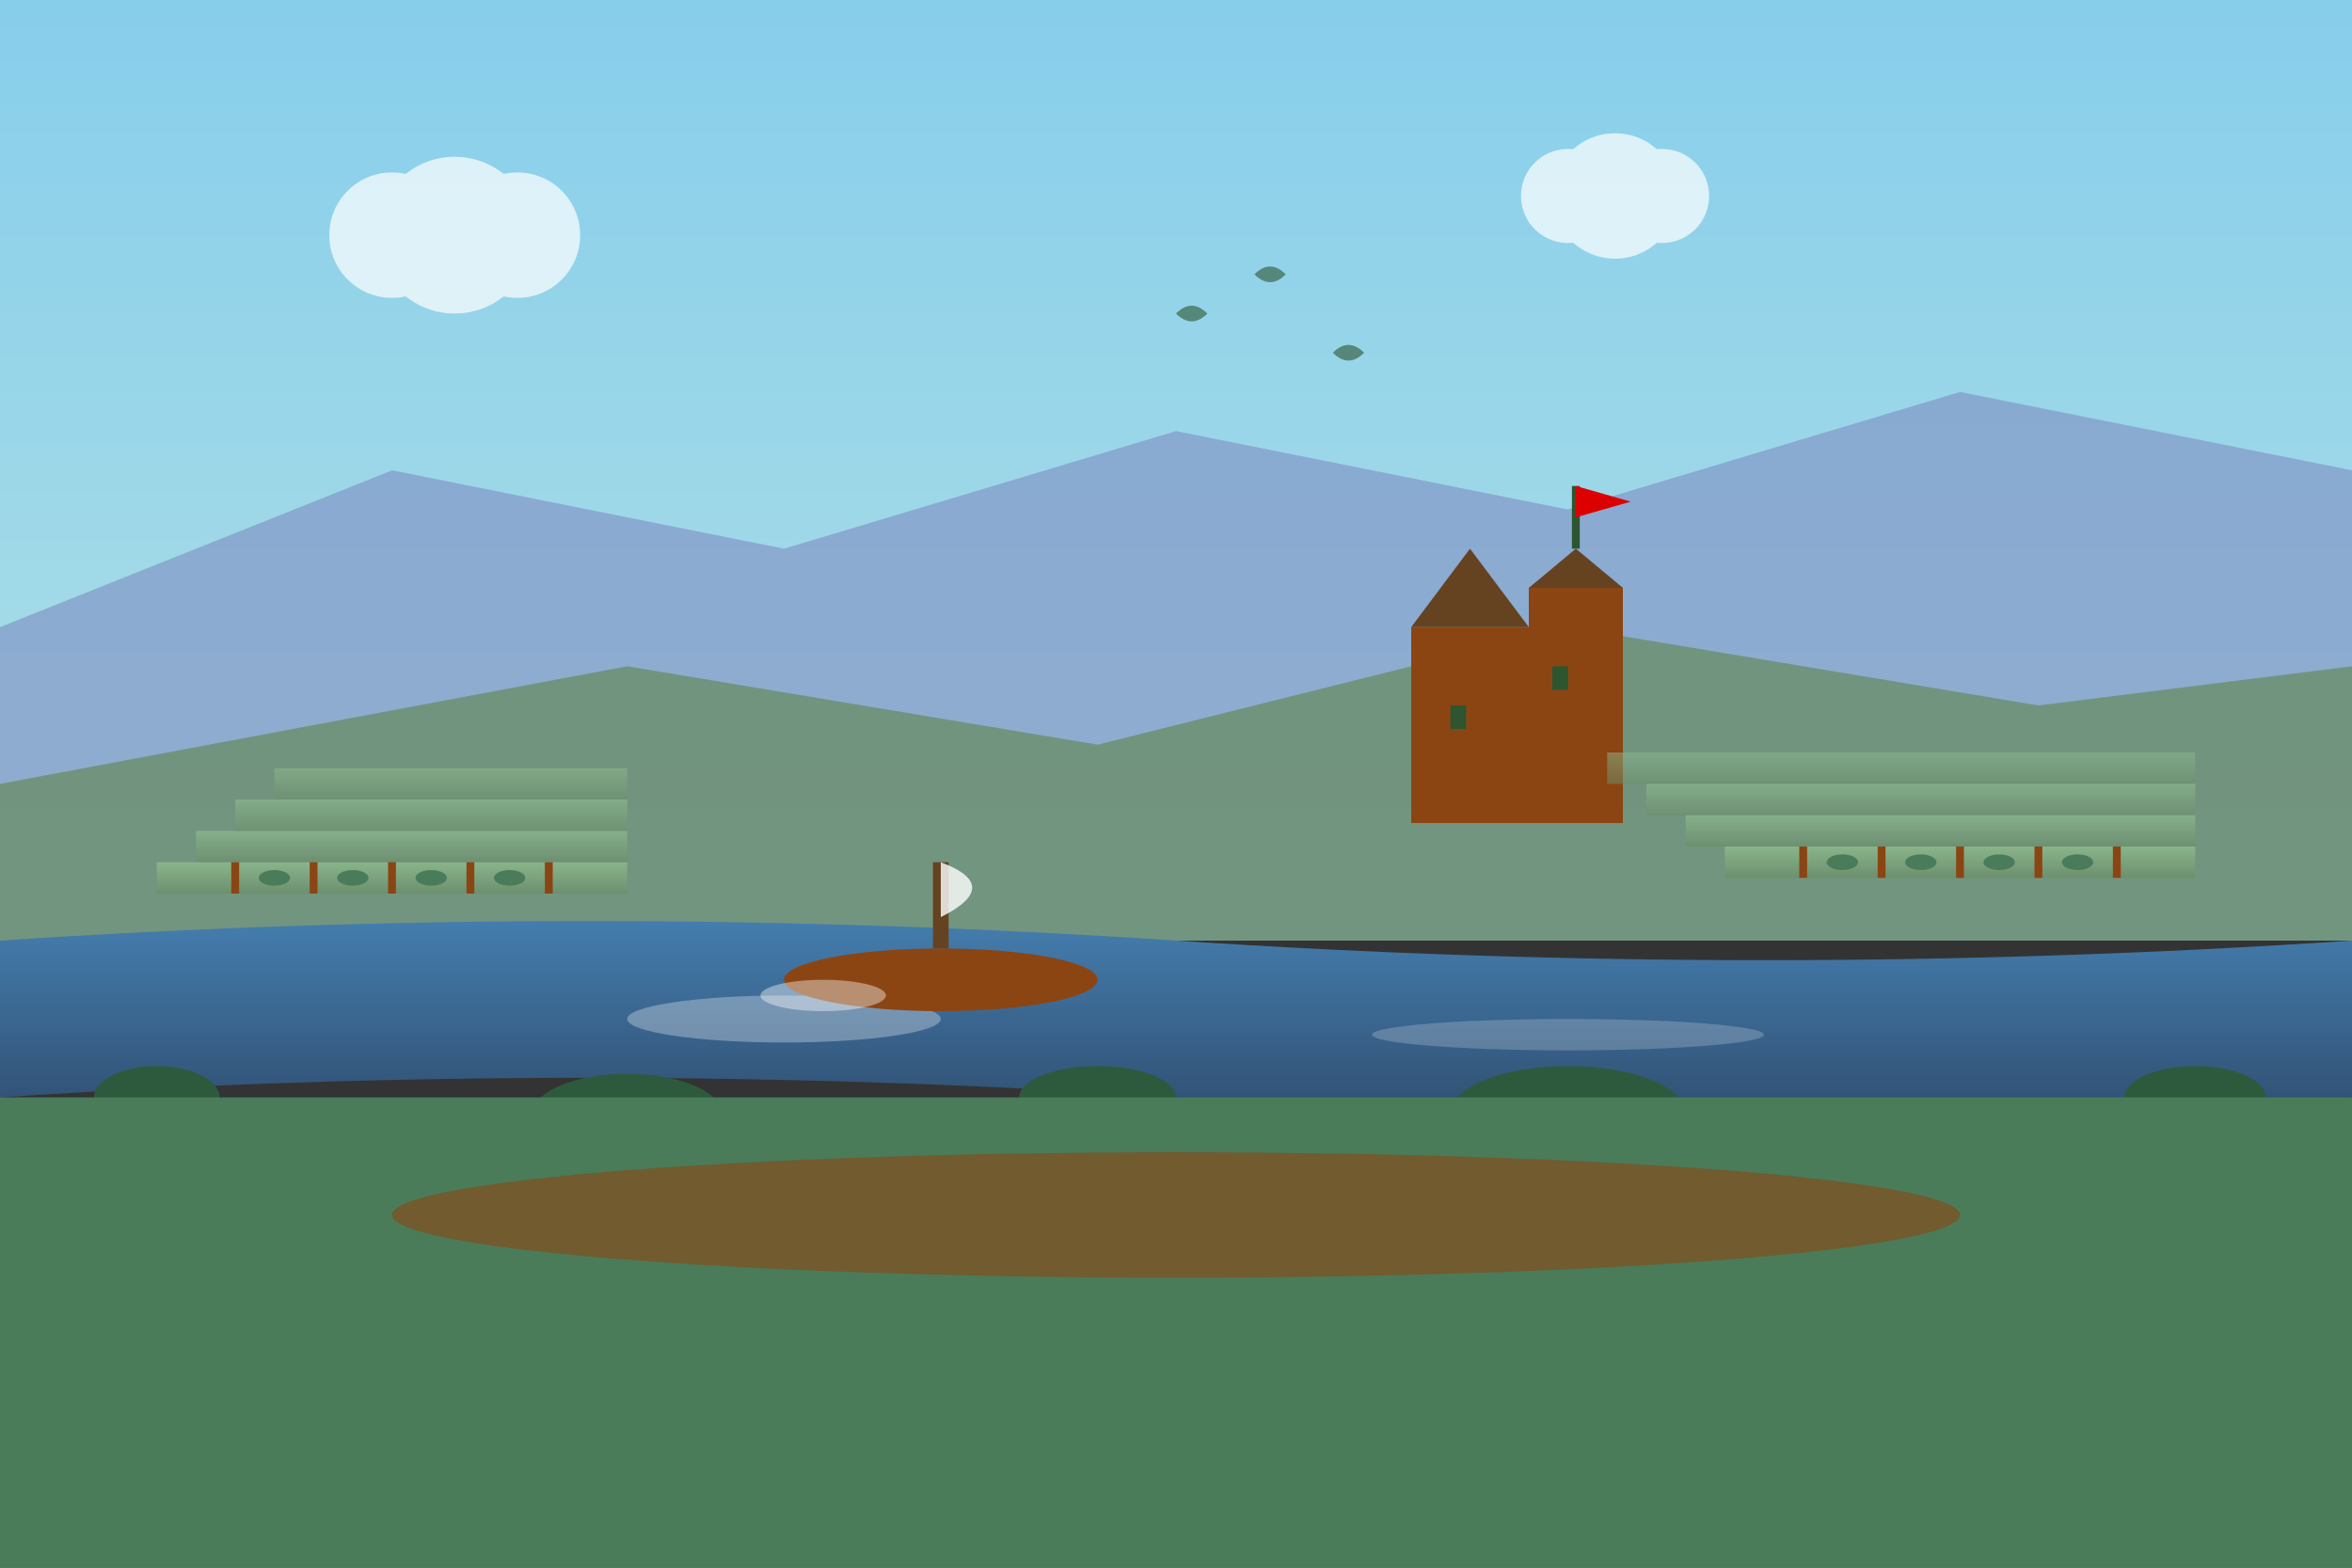 <svg width="300" height="200" viewBox="0 0 300 200" fill="none" xmlns="http://www.w3.org/2000/svg">
  <rect x="0" y="0" width="300" height="200" fill="#333333" stroke="none"/>
  <!-- Rhine Valley with castle and vineyards -->
  <defs>
    <linearGradient id="skyGradient" x1="0%" y1="0%" x2="0%" y2="100%">
      <stop offset="0%" style="stop-color:#87CEEB;stop-opacity:1" />
      <stop offset="100%" style="stop-color:#B0E0E6;stop-opacity:1" />
    </linearGradient>
    <linearGradient id="riverGradient" x1="0%" y1="0%" x2="0%" y2="100%">
      <stop offset="0%" style="stop-color:#4682B4;stop-opacity:1" />
      <stop offset="100%" style="stop-color:#2E4A6B;stop-opacity:1" />
    </linearGradient>
    <linearGradient id="vineyardGradient" x1="0%" y1="0%" x2="0%" y2="100%">
      <stop offset="0%" style="stop-color:#8FBC8F;stop-opacity:1" />
      <stop offset="100%" style="stop-color:#6B8E6B;stop-opacity:1" />
    </linearGradient>
  </defs>
  
  <!-- Sky -->
  <rect width="300" height="120" fill="url(#skyGradient)"/>
  
  <!-- Distant hills -->
  <path d="M0 80 L50 60 L100 70 L150 55 L200 65 L250 50 L300 60 L300 120 L0 120 Z" fill="#7D8DC1" opacity="0.6"/>
  
  <!-- Middle hills with castle -->
  <path d="M0 100 L80 85 L140 95 L200 80 L260 90 L300 85 L300 120 L0 120 Z" fill="#6B8E6B" opacity="0.8"/>
  
  <!-- Castle on hilltop -->
  <g transform="translate(180, 70)">
    <!-- Castle keep -->
    <rect x="0" y="10" width="15" height="25" fill="#8B4513"/>
    <!-- Castle tower -->
    <rect x="15" y="5" width="12" height="30" fill="#8B4513"/>
    <!-- Roof -->
    <polygon points="0,10 7.5,0 15,10" fill="#654321"/>
    <polygon points="15,5 21,0 27,5" fill="#654321"/>
    <!-- Flag -->
    <line x1="21" y1="0" x2="21" y2="-8" stroke="#2C5530" stroke-width="1"/>
    <polygon points="21,-8 28,-6 21,-4" fill="#DD0000"/>
    <!-- Windows -->
    <rect x="5" y="20" width="2" height="3" fill="#2C5530"/>
    <rect x="18" y="15" width="2" height="3" fill="#2C5530"/>
  </g>
  
  <!-- Rhine River -->
  <path d="M0 120 Q75 115 150 120 Q225 125 300 120 L300 140 Q225 145 150 140 Q75 135 0 140 Z" fill="url(#riverGradient)"/>
  
  <!-- River reflections -->
  <ellipse cx="100" cy="130" rx="20" ry="3" fill="white" opacity="0.3"/>
  <ellipse cx="200" cy="132" rx="25" ry="2" fill="white" opacity="0.2"/>
  
  <!-- Vineyard terraces on slopes -->
  <g fill="url(#vineyardGradient)">
    <!-- Left slope terraces -->
    <rect x="20" y="110" width="60" height="4" opacity="0.8"/>
    <rect x="25" y="106" width="55" height="4" opacity="0.7"/>
    <rect x="30" y="102" width="50" height="4" opacity="0.6"/>
    <rect x="35" y="98" width="45" height="4" opacity="0.5"/>
    
    <!-- Right slope terraces -->
    <rect x="220" y="108" width="60" height="4" opacity="0.8"/>
    <rect x="215" y="104" width="65" height="4" opacity="0.7"/>
    <rect x="210" y="100" width="70" height="4" opacity="0.6"/>
    <rect x="205" y="96" width="75" height="4" opacity="0.5"/>
  </g>
  
  <!-- Vineyard posts and vines -->
  <g stroke="#8B4513" stroke-width="1" fill="none">
    <!-- Left vineyard posts -->
    <line x1="30" y1="110" x2="30" y2="114"/>
    <line x1="40" y1="110" x2="40" y2="114"/>
    <line x1="50" y1="110" x2="50" y2="114"/>
    <line x1="60" y1="110" x2="60" y2="114"/>
    <line x1="70" y1="110" x2="70" y2="114"/>
    
    <!-- Right vineyard posts -->
    <line x1="230" y1="108" x2="230" y2="112"/>
    <line x1="240" y1="108" x2="240" y2="112"/>
    <line x1="250" y1="108" x2="250" y2="112"/>
    <line x1="260" y1="108" x2="260" y2="112"/>
    <line x1="270" y1="108" x2="270" y2="112"/>
  </g>
  
  <!-- Grape vines -->
  <g fill="#4a7c59">
    <ellipse cx="35" cy="112" rx="2" ry="1"/>
    <ellipse cx="45" cy="112" rx="2" ry="1"/>
    <ellipse cx="55" cy="112" rx="2" ry="1"/>
    <ellipse cx="65" cy="112" rx="2" ry="1"/>
    
    <ellipse cx="235" cy="110" rx="2" ry="1"/>
    <ellipse cx="245" cy="110" rx="2" ry="1"/>
    <ellipse cx="255" cy="110" rx="2" ry="1"/>
    <ellipse cx="265" cy="110" rx="2" ry="1"/>
  </g>
  
  <!-- Riverbank vegetation -->
  <g fill="#2d5a3d">
    <ellipse cx="20" cy="140" rx="8" ry="4"/>
    <ellipse cx="80" cy="142" rx="12" ry="5"/>
    <ellipse cx="140" cy="140" rx="10" ry="4"/>
    <ellipse cx="200" cy="142" rx="15" ry="6"/>
    <ellipse cx="280" cy="140" rx="9" ry="4"/>
  </g>
  
  <!-- Traditional Rhine barge -->
  <g transform="translate(120, 125)">
    <!-- Boat hull -->
    <ellipse cx="0" cy="0" rx="20" ry="4" fill="#8B4513"/>
    <!-- Mast -->
    <line x1="0" y1="-4" x2="0" y2="-15" stroke="#654321" stroke-width="2"/>
    <!-- Sail -->
    <path d="M0 -15 Q8 -12 0 -8" fill="white" opacity="0.8"/>
    <!-- Wake -->
    <ellipse cx="-15" cy="2" rx="8" ry="2" fill="white" opacity="0.4"/>
  </g>
  
  <!-- Clouds -->
  <g fill="white" opacity="0.7">
    <circle cx="50" cy="30" r="8"/>
    <circle cx="58" cy="30" r="10"/>
    <circle cx="66" cy="30" r="8"/>
    
    <circle cx="200" cy="25" r="6"/>
    <circle cx="206" cy="25" r="8"/>
    <circle cx="212" cy="25" r="6"/>
  </g>
  
  <!-- Birds -->
  <g fill="#2C5530" opacity="0.6">
    <path d="M150 40 Q152 38 154 40 Q152 42 150 40"/>
    <path d="M160 35 Q162 33 164 35 Q162 37 160 35"/>
    <path d="M170 45 Q172 43 174 45 Q172 47 170 45"/>
  </g>
  
  <!-- Foreground -->
  <rect y="140" width="300" height="60" fill="#4a7c59"/>
  
  <!-- Riverside path -->
  <ellipse cx="150" cy="155" rx="100" ry="8" fill="#8B4513" opacity="0.6"/>
</svg>
